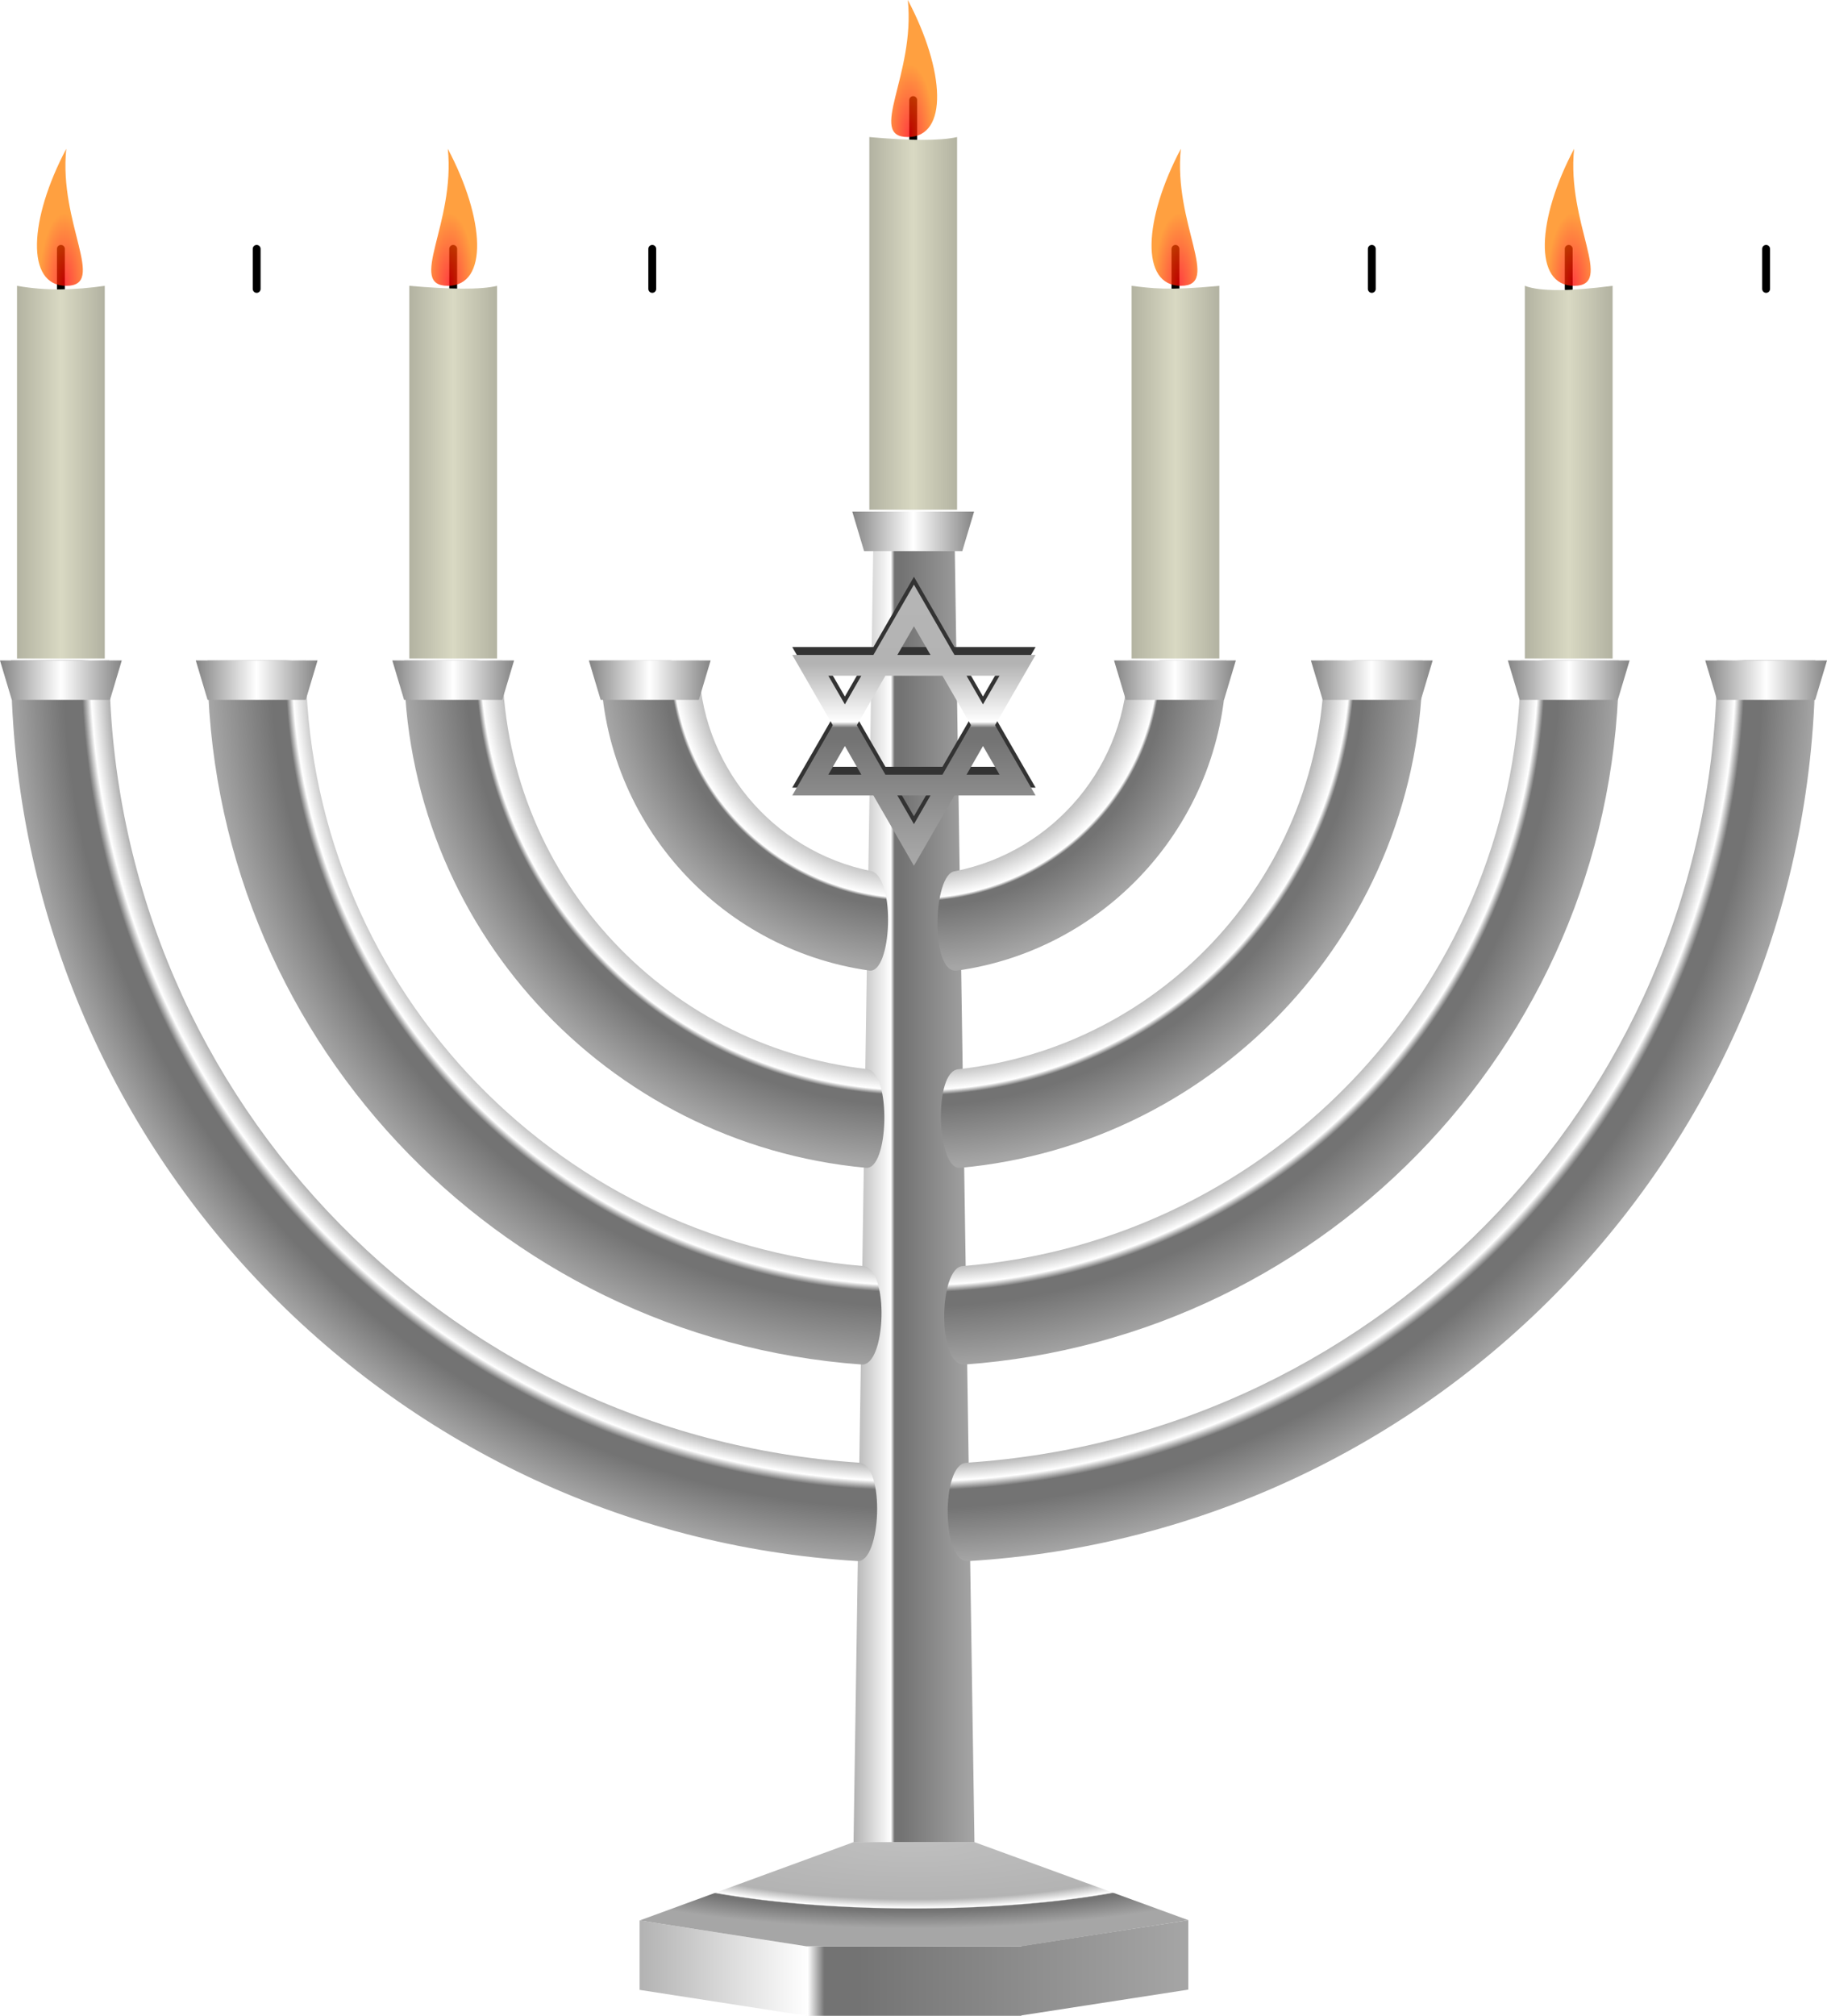 <?xml version="1.0" encoding="UTF-8" standalone="no"?>
<svg xmlns:rdf="http://www.w3.org/1999/02/22-rdf-syntax-ns#" xmlns="http://www.w3.org/2000/svg" height="512.71" width="464.8" version="1.0" xmlns:cc="http://creativecommons.org/ns#" xmlns:xlink="http://www.w3.org/1999/xlink" xmlns:dc="http://purl.org/dc/elements/1.1/">

<defs>
<linearGradient id="linearGradient3969">
<stop stop-color="#bfbfbf" offset="0"/>
<stop stop-color="#b3b3b3" offset="0.67"/>
<stop stop-color="#FFF" offset="0.77"/>
<stop stop-color="#737373" offset="0.78"/>
<stop stop-color="#737373" offset="0.79"/>
<stop stop-color="#737373" offset="0.8"/>
<stop stop-color="#a6a6a6" offset="1"/>
</linearGradient>
<linearGradient id="linearGradient3885">
<stop stop-color="#b3b3a1" offset="0"/>
<stop stop-color="#d9d9c3" offset="0.5"/>
<stop stop-color="#b2b2a1" offset="1"/>
</linearGradient>
<linearGradient id="linearGradient3867">
<stop stop-color="#F00" stop-opacity="0.75" offset="0"/>
<stop stop-color="#ff8000" stop-opacity="0.75" offset="1"/>
</linearGradient>
<linearGradient id="linearGradient3085">
<stop stop-color="#808080" offset="0"/>
<stop stop-color="#FFF" offset="0.5"/>
<stop stop-color="#808080" offset="1"/>
</linearGradient>
<linearGradient id="linearGradient4268" y2="142.02" xlink:href="#linearGradient3885" gradientUnits="userSpaceOnUse" x2="-83.424" y1="142.02" x1="-105.75"/>
<radialGradient id="radialGradient4270" xlink:href="#linearGradient3867" gradientUnits="userSpaceOnUse" cy="166.19" cx="-27.47" gradientTransform="matrix(1,0,0,2.829,-66.191,-376.04)" r="6.338"/>
<linearGradient id="linearGradient4272" y2="373.3" xlink:href="#linearGradient3969" gradientUnits="userSpaceOnUse" x2="245.87" gradientTransform="translate(0.344,0)" y1="373.3" x1="153.43"/>
<radialGradient id="radialGradient4274" gradientUnits="userSpaceOnUse" cy="47.586" cx="235.93" gradientTransform="translate(0,136.161)" r="272.82">
<stop stop-color="#bfbfbf" offset="0"/>
<stop stop-color="#b2b2b2" offset="0.89"/>
<stop stop-color="#FFF" offset="0.91"/>
<stop stop-color="#737373" offset="0.92"/>
<stop stop-color="#737373" offset="0.93"/>
<stop stop-color="#737373" offset="0.94"/>
<stop stop-color="#a6a6a6" offset="1"/>
</radialGradient>
<radialGradient id="radialGradient4276" gradientUnits="userSpaceOnUse" cy="45.718" cx="236.74" gradientTransform="matrix(1,0,0,1,0,139.401)" r="282.6">
<stop stop-color="#bfbfbf" offset="0"/>
<stop stop-color="#b2b2b2" offset="0.85"/>
<stop stop-color="#FFF" offset="0.88"/>
<stop stop-color="#737373" offset="0.89"/>
<stop stop-color="#737373" offset="0.9"/>
<stop stop-color="#737373" offset="0.91"/>
<stop stop-color="#a6a6a6" offset="1"/>
</radialGradient>
<radialGradient id="radialGradient4278" gradientUnits="userSpaceOnUse" cy="32.804" cx="237.12" gradientTransform="matrix(1,0,0,0.993,0,150.622)" r="301.73">
<stop stop-color="#bfbfbf" offset="0"/>
<stop stop-color="#b3b3b3" offset="0.8"/>
<stop stop-color="#FFF" offset="0.85"/>
<stop stop-color="#737373" offset="0.86"/>
<stop stop-color="#737373" offset="0.87"/>
<stop stop-color="#737373" offset="0.88"/>
<stop stop-color="#a6a6a6" offset="1"/>
</radialGradient>
<radialGradient id="radialGradient4280" xlink:href="#linearGradient3969" gradientUnits="userSpaceOnUse" cy="5.081" cx="238.18" gradientTransform="matrix(1,0,0,0.988,0,177.096)" r="355.95"/>
<linearGradient id="linearGradient4282" y2="207.98" xlink:href="#linearGradient3085" gradientUnits="userSpaceOnUse" x2="29.792" y1="207.98" x1="-2.189"/>
<linearGradient id="linearGradient4284" y2="207.98" xlink:href="#linearGradient3085" gradientUnits="userSpaceOnUse" x2="79.598" y1="207.98" x1="47.617"/>
<linearGradient id="linearGradient4286" y2="207.98" xlink:href="#linearGradient3085" gradientUnits="userSpaceOnUse" x2="129.6" y1="207.98" x1="97.617"/>
<linearGradient id="linearGradient4288" y2="207.98" xlink:href="#linearGradient3085" gradientUnits="userSpaceOnUse" x2="179.6" gradientTransform="translate(2.2646676e-6,3.2039479e-6)" y1="207.98" x1="147.62"/>
<linearGradient id="linearGradient4290" y2="207.98" xlink:href="#linearGradient3085" gradientUnits="userSpaceOnUse" x2="313.21" y1="207.98" x1="281.23"/>
<linearGradient id="linearGradient4292" y2="207.98" xlink:href="#linearGradient3085" gradientUnits="userSpaceOnUse" x2="363.29" y1="207.98" x1="331.31"/>
<linearGradient id="linearGradient4294" y2="208" xlink:href="#linearGradient3085" gradientUnits="userSpaceOnUse" x2="413.85" gradientTransform="translate(-0.453,-0.026)" y1="208" x1="381.87"/>
<linearGradient id="linearGradient4296" y2="208" xlink:href="#linearGradient3085" gradientUnits="userSpaceOnUse" x2="463.72" gradientTransform="translate(-0.113,-0.026)" y1="208" x1="431.74"/>
<linearGradient id="linearGradient4298" y2="170.13" xlink:href="#linearGradient3085" gradientUnits="userSpaceOnUse" x2="246.62" y1="170.13" x1="214.64"/>
<linearGradient id="linearGradient4332" y2="535.53" xlink:href="#linearGradient3969" gradientUnits="userSpaceOnUse" x2="301.12" y1="535.53" x1="-122.06"/>
<radialGradient id="radialGradient4334" xlink:href="#linearGradient3969" gradientUnits="userSpaceOnUse" cy="446.47" cx="230.84" gradientTransform="matrix(1.463,-5.2664321e-8,1.1521609e-8,0.32,-106.976,360.083)" r="70.298"/>
<linearGradient id="linearGradient4336" y2="252.4" xlink:href="#linearGradient3969" gradientUnits="userSpaceOnUse" x2="232.23" y1="105.34" x1="232.23"/>
</defs>
<g transform="translate(1.689,-34.977)">
<g transform="translate(108.388,13.047)">
<path d="m-94.587,95.413,0-10.183" fill-rule="nonzero" stroke="#000" stroke-linecap="round" stroke-miterlimit="4" stroke-dasharray="none" stroke-width="2" fill="#FFF"/>
<path fill="url(#linearGradient4268)" d="m-105.75,94.629c7.442,1.329,14.883,1.064,22.325,0v94.783h-22.325z"/>
<path fill="url(#radialGradient4270)" d="m-93.216,94.629c10.406,0-1.963-15.797,0-34.858-9.473,17.886-10.406,34.858,0,34.858z"/>
</g>
<path d="m220.46,175.07,20.758,0,5,328.46-30.758,0z" fill-rule="nonzero" fill="url(#linearGradient4272)"/>
<path d="M219.73,426.41c-126.42-8.35-226.38-113.54-226.38-242.07v-0h-29.655v0c0,144.72,112.92,263.07,255.45,271.75,7.195,0.477,8.41-29.141,0.581-29.678zm32.706,29.698c142.69-8.519,255.78-126.94,255.78-271.77h-29.655c0,128.63-100.1,233.87-226.65,242.09-7.494,0.452-7.442,30.092,0.52,29.681z" transform="matrix(0.843,0,0,0.843,31.711,47.554)" fill="url(#radialGradient4274)"/>
<path d="M215.87,426.13c-124.59-10.22-222.52-114.57-222.52-241.79v-0h-39.25v0c0,148.7,115.15,270.51,261.15,281.11,9.926,0.975,11.272-38.673,0.619-39.321zm40.369,39.351c146.2-10.4,261.58-132.29,261.58-281.14h-39.25c0,127.37-98.162,231.82-222.96,241.82-9.455,0.636-10.19,39.765,0.638,39.315z" transform="matrix(0.637,0,0,0.637,80.341,85.545)" fill="url(#radialGradient4276)"/>
<path d="M208.51,425.41c-121.06-13.63-215.16-116.36-215.16-241.07v-0h-58.025v0c0,156.54,119.65,285.14,272.48,299.33,13.794,1.924,15.395-56.843,0.696-58.261zm55.055,58.311c153.1-13.94,273.03-142.65,273.03-299.38h-58.025c0,125-94.536,227.92-216.01,241.17-15.09,1.128-12.65,59.719,1.01,58.216z" transform="matrix(0.431,0,0,0.431,128.972,123.537)" fill="url(#radialGradient4278)"/>
<path d="M188.12,422.23c-111.08-22.22-194.77-120.28-194.77-237.89v-0h-111.23v0c0,178.43,132.07,326.01,303.78,350.33,25.6,4.285,30.483-105.42,2.215-112.44zm96.659,112.61c172.32-23.78,305.02-171.64,305.02-350.5h-111.23c0,117.98-84.219,216.3-195.82,238.1-24.913,2.65-28.006,115.77,2.03,112.4z" transform="matrix(0.225,0,0,0.225,177.602,161.529)" fill="url(#radialGradient4280)"/>
<path d="m-1.69,202.96,30.981,0-3,10.034-24.981,0z" fill="url(#linearGradient4282)"/>
<path fill="url(#linearGradient4284)" d="m48.117,202.96,30.981,0-3,10.034-24.981,0z"/>
<path d="m98.117,202.96,30.981,0-3,10.034-24.981,0z" fill="url(#linearGradient4286)"/>
<path fill="url(#linearGradient4288)" d="m148.12,202.96,30.981,0-3,10.034-24.981,0z"/>
<path d="m281.73,202.96,30.981,0-3,10.034-24.981,0z" fill="url(#linearGradient4290)"/>
<path fill="url(#linearGradient4292)" d="m331.81,202.96,30.981,0-3,10.034-24.981,0z"/>
<path d="m381.91,202.96,30.981,0-3,10.034-24.981,0z" fill="url(#linearGradient4294)"/>
<path d="m432.13,202.96,30.981,0-3,10.034-24.981,0z" fill="url(#linearGradient4296)"/>
<path fill="url(#linearGradient4298)" d="m215.14,165.12,30.981,0-3,10.034-24.981,0z"/>
<path d="m230.82,181.68-2.293,3.972-8.015,13.903-16.055,0-4.587,0,2.293,3.972,8.015,13.903-8.015,13.903-2.293,3.972,4.587,0,16.055,0,8.015,13.903,2.293,3.972,2.293-3.972,8.015-13.903,16.055,0,4.587,0-2.293-3.972-8.015-13.903,8.015-13.903,2.293-3.972-4.587,0-16.055,0-8.015-13.903-2.293-3.972zm0,10.593,4.209,7.282-8.417,0,4.209-7.282zm-21.776,12.579,8.394,0-4.185,7.282-4.209-7.282zm14.518,0,14.518,0,7.259,12.579-7.259,12.579-14.518,0-7.259-12.579,7.259-12.579zm20.642,0,8.394,0-4.209,7.282-4.185-7.282zm-30.95,17.875,4.185,7.282-8.394,0,4.209-7.282zm35.136,0,4.209,7.282-8.394,0,4.185-7.282zm-21.776,12.579,8.417,0-4.209,7.282-4.209-7.282z" style="baseline-shift:baseline;block-progression:tb;color:#000000;direction:ltr;text-indent:0;text-align:start;enable-background:accumulate;text-transform:none;" fill="#333"/>
<g transform="translate(158.194,13.047)">
<path d="m-94.587,95.413,0-10.183" fill-rule="nonzero" stroke="#000" stroke-linecap="round" stroke-miterlimit="4" stroke-dasharray="none" stroke-width="2" fill="#FFF"/>
<path fill="url(#linearGradient4268)" d="m-105.75,94.629c4.545,1.317,12.512,1.078,22.325,0v94.783h-22.325z"/>
<path d="m-93.216,94.629c10.406,0-1.963-15.797,0-34.858-9.473,17.886-10.406,34.858,0,34.858z" fill="url(#radialGradient4270)"/>
</g>
<g transform="matrix(-1,0,0,1,19.021,13.047)">
<path d="m-94.587,95.413,0-10.183" fill-rule="nonzero" stroke="#000" stroke-linecap="round" stroke-miterlimit="4" stroke-dasharray="none" stroke-width="2" fill="#FFF"/>
<path fill="url(#linearGradient4268)" d="m-105.75,94.629c4.11,1.025,11.983,0.893,22.325,0v94.783h-22.325z"/>
<path fill="url(#radialGradient4270)" d="m-93.216,94.629c10.406,0-1.963-15.797,0-34.858-9.473,17.886-10.406,34.858,0,34.858z"/>
</g>
<g transform="translate(258.835,13.047)">
<path d="m-94.587,95.413,0-10.183" fill-rule="nonzero" stroke="#000" stroke-linecap="round" stroke-miterlimit="4" stroke-dasharray="none" stroke-width="2" fill="#FFF"/>
<path fill="url(#linearGradient4268)" d="m-105.75,94.629c8.409,1.451,15.835,1.428,22.325,0v94.783h-22.325z"/>
<path d="m-93.216,94.629c10.406,0-1.963-15.797,0-34.858-9.473,17.886-10.406,34.858,0,34.858z" fill="url(#radialGradient4270)"/>
</g>
<g transform="matrix(-1,0,0,1,136.047,-24.794)">
<path d="m-94.587,95.413,0-10.183" fill-rule="nonzero" stroke="#000" stroke-linecap="round" stroke-miterlimit="4" stroke-dasharray="none" stroke-width="2" fill="#FFF"/>
<path fill="url(#linearGradient4268)" d="m-105.75,94.629c4.416,1.008,12.154,0.91,22.325,0v94.783h-22.325z"/>
<path fill="url(#radialGradient4270)" d="m-93.216,94.629c10.406,0-1.963-15.797,0-34.858-9.473,17.886-10.406,34.858,0,34.858z"/>
</g>
<g transform="matrix(-1,0,0,1,252.717,13.047)">
<path d="m-94.587,95.413,0-10.183" fill-rule="nonzero" stroke="#000" stroke-linecap="round" stroke-miterlimit="4" stroke-dasharray="none" stroke-width="2" fill="#FFF"/>
<path fill="url(#linearGradient4268)" d="m-105.75,94.629c4.311,1.252,10.841,1.617,22.325,0v94.783h-22.325z"/>
<path fill="url(#radialGradient4270)" d="m-93.216,94.629c10.406,0-1.963-15.797,0-34.858-9.473,17.886-10.406,34.858,0,34.858z"/>
</g>
<g transform="translate(491.991,13.047)">
<path d="m-94.587,95.413,0-10.183" fill-rule="nonzero" stroke="#000" stroke-linecap="round" stroke-miterlimit="4" stroke-dasharray="none" stroke-width="2" fill="#FFF"/>
<path fill="url(#linearGradient4268)" d="m-105.75,94.629c3.93,1.505,11.68,1.373,22.325,0v94.783h-22.325z"/>
<path d="m-93.216,94.629c10.406,0-1.963-15.797,0-34.858-9.473,17.886-10.406,34.858,0,34.858z" fill="url(#radialGradient4270)"/>
</g>
<g transform="matrix(-1,0,0,1,353.034,13.047)">
<path d="m-94.587,95.413,0-10.183" fill-rule="nonzero" stroke="#000" stroke-linecap="round" stroke-miterlimit="4" stroke-dasharray="none" stroke-width="2" fill="#FFF"/>
<path fill="url(#linearGradient4268)" d="m-105.75,94.629c7.442,1.076,14.883,1.318,22.325,0v94.783h-22.325z"/>
<path fill="url(#radialGradient4270)" d="m-93.216,94.629c10.406,0-1.963-15.797,0-34.858-9.473,17.886-10.406,34.858,0,34.858z"/>
</g>
<g transform="translate(391.943,13.047)">
<path d="m-94.587,95.413,0-10.183" fill-rule="nonzero" stroke="#000" stroke-linecap="round" stroke-miterlimit="4" stroke-dasharray="none" stroke-width="2" fill="#FFF"/>
<path fill="url(#linearGradient4268)" d="m-105.75,94.629c4.822,0.582,9.126,1.28,22.325,0v94.783h-22.325z"/>
<path d="m-93.216,94.629c10.406,0-1.963-15.797,0-34.858-9.473,17.886-10.406,34.858,0,34.858z" fill="url(#radialGradient4270)"/>
</g>
<path fill-rule="nonzero" fill="url(#linearGradient4332)" d="m300.62,523.38-42.469,6.562,0,0.094-54.656,0-42.469-6.594,0,17.656,42.469,6.594,54.656,0,0-0.094,42.469-6.562,0-17.656z"/>
<path d="m300.64,523.37-54.419-19.844-30.758,0-54.419,19.921,42.468,6.573,54.661,0z" fill="url(#radialGradient4334)"/>
<path d="m203.51,547.68,0-17.66" fill-rule="nonzero" fill="#b3b3b3"/>
<path d="m258.17,547.6-0-17.582" fill-rule="nonzero" fill="#b3b3b3"/>
<path style="baseline-shift:baseline;block-progression:tb;color:#000000;direction:ltr;text-indent:0;text-align:start;enable-background:accumulate;text-transform:none;" fill="url(#linearGradient4336)" d="m230.82,183.68-2.293,3.972-8.015,13.903-16.055,0-4.587,0,2.293,3.972,8.015,13.903-8.015,13.903-2.293,3.972,4.587,0,16.055,0,8.015,13.903,2.293,3.972,2.293-3.972,8.015-13.903,16.055,0,4.587,0-2.293-3.972-8.015-13.903,8.015-13.903,2.293-3.972-4.587,0-16.055,0-8.015-13.903-2.293-3.972zm0,10.593,4.209,7.282-8.417,0,4.209-7.282zm-21.776,12.579,8.394,0-4.185,7.282-4.209-7.282zm14.518,0,14.518,0,7.259,12.579-7.259,12.579-14.518,0-7.259-12.579,7.259-12.579zm20.642,0,8.394,0-4.209,7.282-4.185-7.282zm-30.95,17.875,4.185,7.282-8.394,0,4.209-7.282zm35.136,0,4.209,7.282-8.394,0,4.185-7.282zm-21.776,12.579,8.417,0-4.209,7.282-4.209-7.282z"/>
</g>
</svg>
